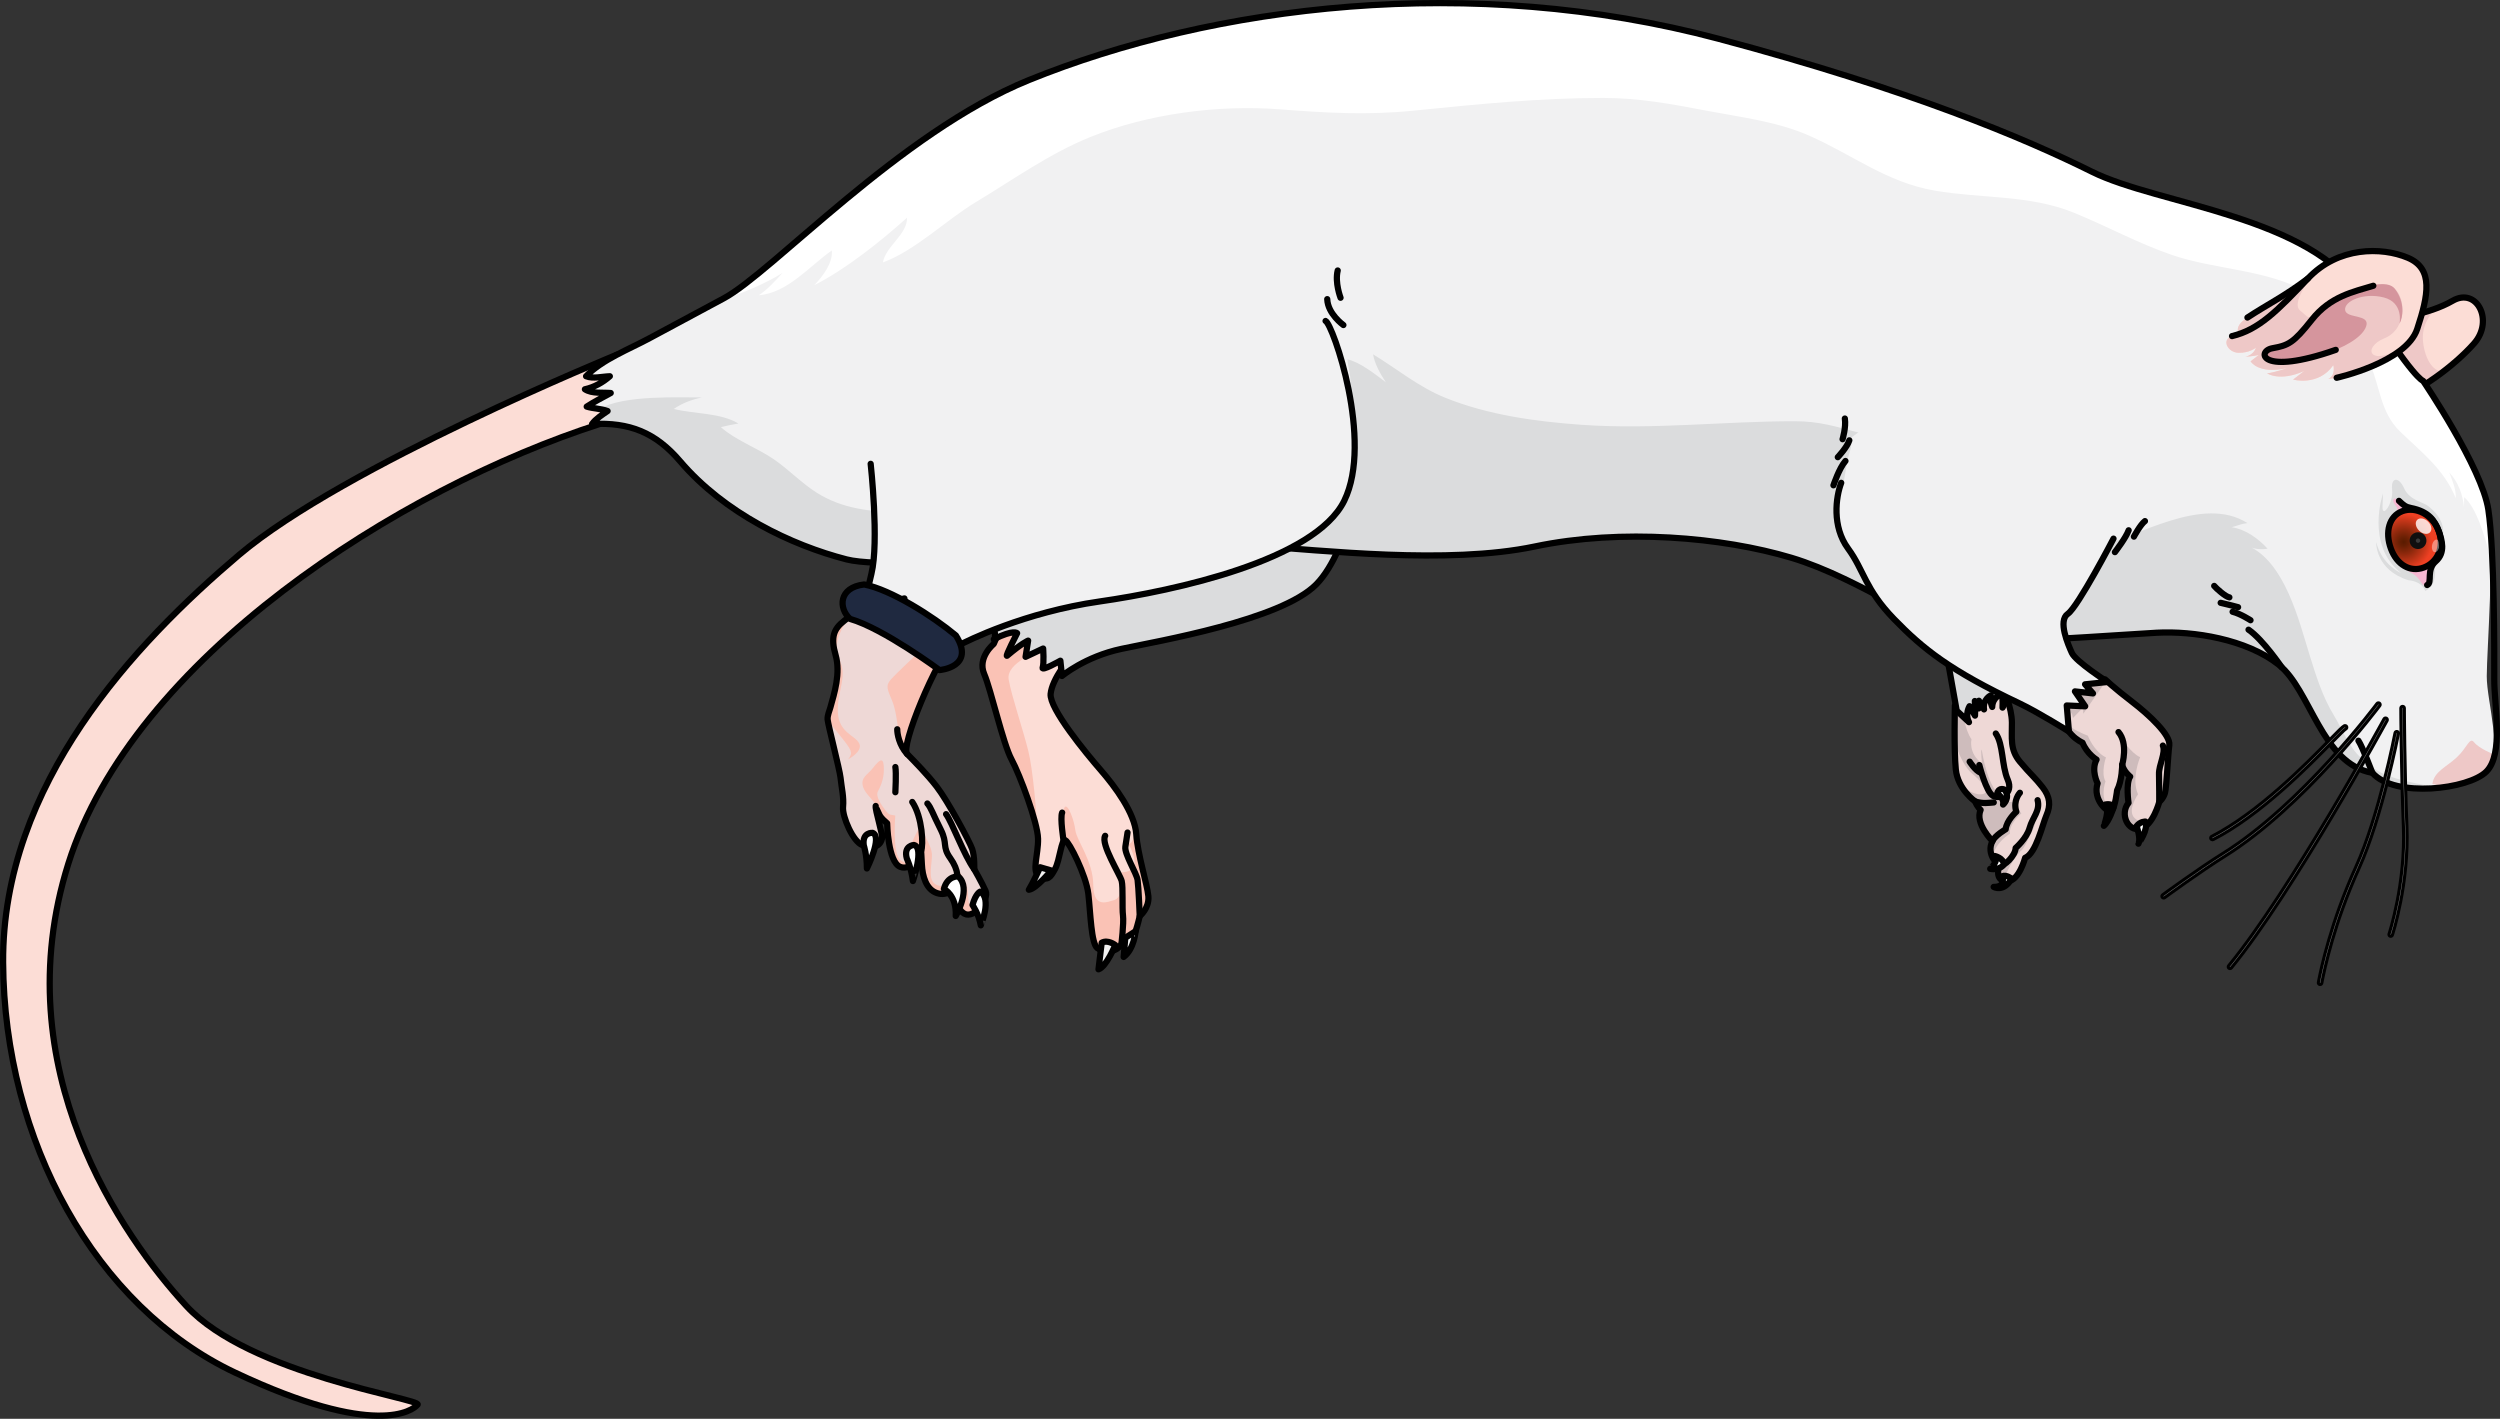 <?xml version="1.0" encoding="utf-8"?>
<!-- Generator: Adobe Illustrator 16.0.0, SVG Export Plug-In . SVG Version: 6.00 Build 0)  -->
<!DOCTYPE svg PUBLIC "-//W3C//DTD SVG 1.1//EN" "http://www.w3.org/Graphics/SVG/1.1/DTD/svg11.dtd">
<svg version="1.1" id="Layer_1" xmlns="http://www.w3.org/2000/svg" xmlns:xlink="http://www.w3.org/1999/xlink" x="0px" y="0px"
	 width="401.097px" height="227.626px" viewBox="0 0 401.097 227.626" enable-background="new 0 0 401.097 227.626"
	 xml:space="preserve">
<rect x="0" y="0" width="401.097" height="227.626" fill="#333333" stroke="none"/>
<g>
	<g>
		<g>
			<path fill="#FCDDD6" d="M98.981,56.904c0,0-43.88,17.919-60.64,32.133C21.581,103.25,0.341,125.804,0.501,154.399
				c0.16,28.598,14.755,55.23,37.256,65.839c22.498,10.609,28.498,6.044,29.246,5.121c0.748-0.922-26.961-4.796-37.119-15.844
				c-10.158-11.049-29.285-38.007-18.925-70.944c10.361-32.938,52.996-60.21,85.347-70.574
				c22.386-8.764,11.596-11.284,11.596-11.284L98.981,56.904z"/>
			<path fill="none" stroke="#000000" stroke-linecap="round" stroke-linejoin="round" stroke-miterlimit="10" d="M98.981,56.904
				c0,0-43.88,17.919-60.64,32.133C21.581,103.25,0.341,125.804,0.501,154.399c0.16,28.598,14.755,55.23,37.256,65.839
				c22.498,10.609,28.498,6.044,29.246,5.121c0.748-0.922-26.961-4.796-37.119-15.844c-10.158-11.049-29.285-38.007-18.925-70.944
				c10.361-32.938,52.996-60.21,85.347-70.574c22.386-8.764,11.596-11.284,11.596-11.284L98.981,56.904z"/>
			<g>
				<path fill="#FCDDD6" d="M383.733,51.184c0,0,5.861-0.658,9.749-2.92c3.891-2.262,6.686,3.178,3.46,6.837
					c-3.225,3.662-9.277,8.102-13.115,8.981L383.733,51.184z"/>
				<path fill="#EEC8C7" d="M390.576,49.583L390.576,49.583c-3.371,1.209-6.843,1.602-6.843,1.602l0.094,12.898
					c2.439-0.559,5.771-2.561,8.706-4.881c-1.29,1.045-2.993-0.475-3.603-3.257C388.321,53.146,389.087,51.566,390.576,49.583z"/>
				<path fill="none" stroke="#000000" stroke-linecap="round" stroke-linejoin="round" stroke-miterlimit="10" d="M383.733,51.184
					c0,0,5.861-0.658,9.749-2.92c3.891-2.262,6.686,3.178,3.46,6.837c-3.225,3.662-9.277,8.102-13.115,8.981L383.733,51.184z"/>
			</g>
			<g>
				<g>
					<path fill="#EED8D6" d="M321.484,110.76c0,0,1.27,2.674,1.305,5.164c0.033,2.493-0.367,4.31,1.305,6.308
						c1.674,2,2.411,2.523,3.62,4.086c1.215,1.56,1.308,2.881,0.627,4.459c-0.682,1.582-1.673,6.146-3.431,6.851
						c0,0-0.957,3.632-2.726,3.739c-1.773,0.104-1.746-1.278-1.479-2.49c0,0-2.148-1.746-1.033-3.938c0,0-2.867-2.812-1.903-4.998
						c0,0-0.583-0.527-0.875-1.359c0,0-2.782-1.944-3.106-5.12c-0.322-3.177-0.146-10.273-0.146-10.273L321.484,110.76z"/>
					<path fill="#CEBCBC" d="M322.467,133.755c-0.161-1.589,1.839-3.264,1.839-3.264c-0.616-0.585-0.923-2.02-0.923-2.02
						c-1.662,0.735-1.976-0.85-1.976-0.85c-2.41-0.24-3.465-7.365-3.465-7.365c-0.204,0.187,0.059,2.253,0.059,2.253
						c-2.268-1.684-1.693-3.893-1.693-3.893c-1.063-1.529-1.403-4.153-1.517-5.787l-0.932,0.289
						c-0.087,0.237-0.164,0.474-0.23,0.712c-0.017,0.974-0.046,2.934-0.027,4.947c0.608,2.586,1.979,4.658,2.697,5.248
						c1.35,1.107,3.542,3.365,1.437,3.42c-0.871,0.021-1.99-0.566-3.001-1.258c0.922,1.521,2.16,2.392,2.16,2.392
						c0.292,0.832,0.875,1.359,0.875,1.359c-0.964,2.187,1.903,4.998,1.903,4.998c-0.504,0.991-0.34,1.89-0.01,2.579
						C320.12,135.134,322.467,133.755,322.467,133.755z"/>
				</g>
				<path fill="#CEBCBC" d="M321.647,141.342c0.238-2.321,2.486-4.745,2.486-4.745c0.738-0.47,1.468-2.533,1.983-3.418
					c0.521-0.885,0.702-3.115,0.702-3.115l-1.03,1.922c-0.038,2.074-2.6,4.125-2.6,4.125c-0.189,1.305-1.421,2.356-2.541,3.063
					C320.47,140.16,320.536,141.171,321.647,141.342z"/>
				<path fill="none" stroke="#000000" stroke-linecap="round" stroke-linejoin="round" stroke-miterlimit="10" d="M321.484,110.76
					c0,0,1.27,2.674,1.305,5.164c0.033,2.493-0.367,4.31,1.305,6.308c1.674,2,2.411,2.523,3.62,4.086
					c1.215,1.56,1.308,2.881,0.627,4.459c-0.682,1.582-1.673,6.146-3.431,6.851c0,0-0.957,3.632-2.726,3.739
					c-1.773,0.104-1.746-1.278-1.479-2.49c0,0-2.148-1.746-1.033-3.938c0,0-2.867-2.812-1.903-4.998c0,0-0.583-0.527-0.875-1.359
					c0,0-2.782-1.944-3.106-5.12c-0.322-3.177-0.146-10.273-0.146-10.273L321.484,110.76z"/>
				<path fill="none" stroke="#000000" stroke-linecap="round" stroke-linejoin="round" stroke-miterlimit="10" d="M316.895,128.58
					c1.212,0.417,2.319,0.208,2.98,0.162"/>
				<path fill="none" stroke="#000000" stroke-linecap="round" stroke-linejoin="round" stroke-miterlimit="10" d="M316.01,122.202
					c0,0,0.886,1.429,1.777,1.789"/>
				<path fill="none" stroke="#000000" stroke-linecap="round" stroke-linejoin="round" stroke-miterlimit="10" d="M317.56,122.745
					c0,0,1.093,4.324,2.192,4.938c1.104,0.615,3.358-0.294,2.371-2.578c-0.99-2.285-0.69-5.643-1.92-7.42"/>
				<path fill="none" stroke="#000000" stroke-linecap="round" stroke-linejoin="round" stroke-miterlimit="10" d="M324.071,127.19
					c0,0-1.152,1.221-0.572,3.045c0,0-1.566,1.369-1.711,2.815c0,0-1.688,0.975-2.115,1.887"/>
				<path fill="none" stroke="#000000" stroke-linecap="round" stroke-linejoin="round" stroke-miterlimit="10" d="M320.706,138.876
					c0.82,0.252,2.643-1.614,2.682-2.824c0,0,1.773-1.526,2.241-3.222c0.467-1.694,1.732-2.747,1.284-4.449"/>
				<path fill="#FFFFFF" stroke="#000000" stroke-linecap="round" stroke-linejoin="round" stroke-miterlimit="10" d="
					M321.61,126.69c0,0-0.912-0.482-1.18,0.629c0,0,1.173,0.73,0.939,1.767C321.37,129.086,322.623,127.998,321.61,126.69z"/>
				<path fill="#FFFFFF" stroke="#000000" stroke-linecap="round" stroke-linejoin="round" stroke-miterlimit="10" d="
					M320.036,137.332c0,0,1.391,0.325,1.476,1.345c0,0-0.604,1.008-2.204,0.718C319.308,139.395,320.747,138.095,320.036,137.332z"
					/>
				<path fill="#FFFFFF" stroke="#000000" stroke-linecap="round" stroke-linejoin="round" stroke-miterlimit="10" d="
					M322.744,140.989c0,0-0.829-0.7-1.513-0.411c0,0,0.703,1.753-1.369,1.718C319.862,142.296,321.419,143.218,322.744,140.989z"/>
				<g>
					<path fill="#DBDCDD" d="M324.39,108.071c0,0-2.027,1.766-1.455,4.124l-0.722-1.215c0,0-0.063,1.176-0.928,2.549
						c0,0,0.083-1.414-0.119-2.221c0,0-1.489,0.491-1.537,2.114c0,0-0.444-0.979-0.228-1.857c0,0-1.336,0.634-1.084,2.252
						l-0.818-1.392l-0.027,1.232l-0.633-1.186c0,0,0.096,1.32,0.029,2.342l-0.878-1.509c0,0-0.778,1.252-0.085,2.558l-1.972-1.844
						l-2.704-15.139l15.111-4.876L324.39,108.071z"/>
					<path fill="none" stroke="#000000" stroke-linecap="round" stroke-linejoin="round" stroke-miterlimit="10" d="M324.39,108.071
						c0,0-2.027,1.766-1.455,4.124l-0.722-1.215c0,0-0.063,1.176-0.928,2.549c0,0,0.083-1.414-0.119-2.221
						c0,0-1.489,0.491-1.537,2.114c0,0-0.444-0.979-0.228-1.857c0,0-1.336,0.634-1.084,2.252l-0.818-1.392l-0.027,1.232
						l-0.633-1.186c0,0,0.096,1.32,0.029,2.342l-0.878-1.509c0,0-0.778,1.252-0.085,2.558l-1.972-1.844l-2.704-15.139l15.111-4.876
						L324.39,108.071z"/>
				</g>
			</g>
			<g>
				<path fill="#FCDDD6" d="M159.431,103.316c0,0-2.652,2.165-1.531,4.803c1.123,2.639,3.031,11.215,4.393,13.729
					c1.357,2.512,4.194,10.146,4.251,12.721c0.055,2.573-1.099,5.343,0.214,6.051c1.316,0.709,1.73,0.254,2.509-1.191
					c0.78-1.446,1.019-4.881,1.644-4.626c0.627,0.253,3.351,5.624,3.703,8.636c0.351,3.009,0.445,7.951,1.451,8.68
					c1.005,0.73,2.867,0.838,3.846-0.603c0.715,0.562,1.928-1.011,2.288-2.114c0.36-1.1,0.661-2.428,0.661-2.428
					s1.566-1.258,1.38-3.213c-0.187-1.954-1.711-6.6-1.941-9.945c-0.233-3.348-3.373-7.585-5.729-10.296
					c-2.355-2.71-8.248-9.87-8.009-12.2c0.235-2.332,2.847-5.76,4.708-7.642c1.861-1.876-6.37-6.905-6.37-6.905l-5.724,2.512
					L159.431,103.316z"/>
				<g>
					<path fill="#FAC2B5" d="M165.002,120.571c-0.909-3.682-2.678-8.774-3.17-11.532c-0.493-2.757,5.126-4.669,5.126-4.669
						l4.469,1.408c0.625-0.794,1.267-1.518,1.84-2.101c1.861-1.876-6.37-6.905-6.37-6.905l-5.724,2.512l-1.742,4.032
						c0,0-2.652,2.165-1.531,4.803c1.123,2.639,3.031,11.215,4.393,13.729c1.234,2.283,3.685,8.783,4.161,11.885
						C166.299,130.021,165.692,123.378,165.002,120.571z"/>
					<path fill="#FAC2B5" d="M179.909,151.516c0.715,0.562,1.928-1.011,2.288-2.114c0.36-1.1,0.661-2.428,0.661-2.428
						s1.566-1.258,1.38-3.213c-0.187-1.954-1.711-6.6-1.941-9.945c-0.027-0.398-0.101-0.81-0.203-1.229
						c-0.229,3.908-1.431,2.545-1.431,2.545s0.6,0.232,1.187,2.088c0.858,2.911-1.572,2.68-2.432,2.777
						c0.553,1.225,0.51,2.262,0.51,2.262s-0.032,1.938-1.341,2.197c-0.634,0.123-3.169,1.475-3.181-2.427
						c-0.011-3.902-2.688-7.199-2.874-8.802c-0.184-1.604-1.188-4.344-1.707-3.742c-0.518,0.602-0.744,7.258-0.745,7.268
						c0.262-1.131,0.491-2.087,0.829-1.95c0.627,0.253,3.351,5.624,3.703,8.636c0.351,3.009,0.445,7.951,1.451,8.68
						C177.068,152.849,178.931,152.956,179.909,151.516z"/>
					<path fill="#FAC2B5" d="M168.979,139.937c0.094-0.152,0.186-0.324,0.286-0.508c0.355-0.658,0.6-1.726,0.815-2.674
						C170.079,136.765,169.548,138.3,168.979,139.937z"/>
				</g>
				<path fill="none" stroke="#000000" stroke-linecap="round" stroke-linejoin="round" stroke-miterlimit="10" d="M159.431,103.316
					c0,0-2.652,2.165-1.531,4.803c1.123,2.639,3.031,11.215,4.393,13.729c1.357,2.512,4.194,10.146,4.251,12.721
					c0.055,2.573-1.099,5.343,0.214,6.051c1.316,0.709,1.73,0.254,2.509-1.191c0.78-1.446,1.019-4.881,1.644-4.626
					c0.627,0.253,3.351,5.624,3.703,8.636c0.351,3.009,0.445,7.951,1.451,8.68c1.005,0.73,2.867,0.838,3.846-0.603
					c0.715,0.562,1.928-1.011,2.288-2.114c0.36-1.1,0.661-2.428,0.661-2.428s1.566-1.258,1.38-3.213
					c-0.187-1.954-1.711-6.6-1.941-9.945c-0.233-3.348-3.373-7.585-5.729-10.296c-2.355-2.71-8.248-9.87-8.009-12.2
					c0.235-2.332,2.847-5.76,4.708-7.642c1.861-1.876-6.37-6.905-6.37-6.905l-5.724,2.512L159.431,103.316z"/>
				<path fill="none" stroke="#000000" stroke-linecap="round" stroke-linejoin="round" stroke-miterlimit="10" d="M170.643,134.933
					c0,0-0.591-3.73-0.231-4.557"/>
				<path fill="none" stroke="#000000" stroke-linecap="round" stroke-linejoin="round" stroke-miterlimit="10" d="M179.909,151.516
					c0,0,0.419-3.415,0.264-4.621c-0.158-1.204,0.033-4.559-0.208-5.545c-0.241-0.985-3.428-5.975-2.654-7.252"/>
				<path fill="none" stroke="#000000" stroke-linecap="round" stroke-linejoin="round" stroke-miterlimit="10" d="M182.858,146.974
					c0,0-0.185-4.646-0.343-5.777c-0.163-1.132-2.146-4.178-1.964-5.354c0.184-1.174,0.349-2.271,0.349-2.271"/>
				<path fill="#F1F1F1" stroke="#000000" stroke-linecap="round" stroke-linejoin="round" stroke-miterlimit="10" d="
					M168.659,139.661c0,0-2.395,2.959-3.595,3.092c0.636-1.023,1.822-3.611,1.822-3.611L168.659,139.661z"/>
				<path fill="#F1F1F1" stroke="#000000" stroke-linecap="round" stroke-linejoin="round" stroke-miterlimit="10" d="
					M176.239,155.519c0,0,0.392-3.273,0.517-4.27c0.997-0.544,2.173,0.37,2.173,0.37S177.528,155.093,176.239,155.519z"/>
				<path fill="#F1F1F1" stroke="#000000" stroke-linecap="round" stroke-linejoin="round" stroke-miterlimit="10" d="
					M180.277,153.531l0.264-3.071l1.656-1.059C182.197,149.401,181.983,152.259,180.277,153.531z"/>
			</g>
			<path fill="#DBDCDD" d="M159.423,100.61c0,0,0.471,1.655,0.021,1.942c3.271-1.621,3.74-0.961,3.74-0.961
				s-1.932,3.733-1.623,3.622c2.352-2.004,3.391-2.433,3.391-2.433l-0.413,2.603l2.822-1.334c0,0,0.167,2.383-0.083,3.05
				c-0.252,0.667,2.847-1.097,2.847-1.097l0.255,2.455c0,0,3.679-3.104,9.549-4.355c5.871-1.251,25.604-4.614,31.25-10.348
				s7.873-21.248,7.848-21.486c-0.025-0.237-9.422-7.502-10.223-7.499c-0.8,0.004-18.706,0.187-19.576,0.277
				c-0.871,0.09-17.92,3.864-18.213,4.134c-0.291,0.271-5.01,11.07-5.01,11.07s6.435,8.787,5.003,11.176
				C169.577,93.817,159.423,100.61,159.423,100.61z"/>
			<path fill="none" stroke="#000000" stroke-linecap="round" stroke-linejoin="round" stroke-miterlimit="10" d="M159.423,100.61
				c0,0,0.471,1.655,0.021,1.942c3.271-1.621,3.74-0.961,3.74-0.961s-1.932,3.733-1.623,3.622c2.352-2.004,3.391-2.433,3.391-2.433
				l-0.413,2.603l2.822-1.334c0,0,0.167,2.383-0.083,3.05c-0.252,0.667,2.847-1.097,2.847-1.097l0.255,2.455
				c0,0,3.679-3.104,9.549-4.355c5.871-1.251,25.604-4.614,31.25-10.348s7.873-21.248,7.848-21.486
				c-0.025-0.237-9.422-7.502-10.223-7.499c-0.8,0.004-18.706,0.187-19.576,0.277c-0.871,0.09-17.92,3.864-18.213,4.134
				c-0.291,0.271-5.01,11.07-5.01,11.07s6.435,8.787,5.003,11.176C169.577,93.817,159.423,100.61,159.423,100.61z"/>
			<path fill="#F1F1F2" d="M388.763,61.109c0,0,9.466,13.942,10.465,20.673c0.996,6.731-0.243,22.548-0.256,26.71
				c-0.013,4.161,2.758,12.485-0.068,15.306s-14.65,4.307-18.289,0.193c-8.152-1.423-9.875-13.31-15.053-17.377
				c-5.177-4.067-13.639-5.415-19.549-5.099c-5.911,0.318-27.137,1.932-30.773,1.271c-3.635-0.661-16.785-9.99-27.83-13.298
				c-11.043-3.309-27.237-4.743-41.197-1.805c-13.959,2.938-34.115,0.577-44.735-0.101c-10.621-0.677-56.771,4.455-65.655,2.167
				c-8.883-2.289-19.588-7.412-26.694-15.737c-3.965-4.645-8.135-6.29-14.14-5.982c0.59-0.833,1.641-1.497,2.491-2.084
				c-1.06-0.396-2.397-0.402-3.349-0.711c1.221-0.795,2.567-1.478,3.852-2.182c-1.217-0.11-3.016,0.148-4.141-0.599
				c1.486-0.327,2.869-1.087,4-2.089c-1.259,0.037-2.67,0.451-3.813-0.002c2.57-2.679,6.897-4.328,10.172-6.098
				c3.968-2.143,7.941-4.279,11.92-6.402c7.726-4.121,28.272-26.625,48.944-35.017C194.616,0.849,235.991-4.371,275.74,6.225
				c30.872,8.229,49.215,16.021,59.904,21.335c10.689,5.315,35.165,7.057,43.364,20.17
				C387.209,60.844,388.763,61.109,388.763,61.109z"/>
			<path fill="#FFFFFF" d="M388.763,61.109c0,0-1.554-0.265-9.754-13.378c-8.199-13.114-32.675-14.855-43.364-20.17
				c-10.689-5.313-29.032-13.106-59.904-21.335c-39.749-10.596-81.124-5.376-110.676,6.621
				c-20.672,8.392-41.219,30.896-48.944,35.017c-0.197,0.105-0.395,0.213-0.592,0.318c2.956-0.845,7.426-2.735,10.016-4.397
				c-1.121,1.262-2.508,2.75-3.817,3.59c4.653-0.377,8.146-4.689,11.729-7.194c0.204,1.979-1.47,4.182-2.812,5.569
				c5.01-2.523,10.722-7.079,14.873-10.824c0.102,2.649-3.43,4.593-3.862,7.176c5.159-1.878,10.177-6.835,14.912-9.68
				c6.049-3.635,11.762-7.764,18.35-10.432c9.211-3.729,20.468-5.212,30.413-4.449c7.395,0.567,13.928,0.972,21.479,0.211
				c10.043-1.012,20.252-2.049,30.407-2.04c5.729,0.005,10.907,0.967,16.521,2.039c5.513,1.053,11.302,1.729,16.455,3.984
				c6.977,3.053,12.465,7.517,20.227,8.853c7.457,1.284,15.174,0.641,22.288,3.532c5.372,2.184,10.228,4.878,15.669,6.756
				c7.045,2.432,15.312,2.314,21.82,6.03c4.362,2.492,7.458,6.302,9.697,10.746c2.02,4.007,1.805,8.345,5.186,11.598
				c3.556,3.422,7.038,6.061,8.912,10.662c0.096-1.368-0.559-2.822-1.023-4.094c1.385,1.464,2.166,3.529,2.35,5.542
				c-0.001-0.534,0.031-1.079,0.022-1.597c1.905,1.602,3.31,6.099,4.275,9.978c0.01-3.096-0.087-5.937-0.386-7.957
				C398.229,75.051,388.763,61.109,388.763,61.109z"/>
			<g>
				<path fill="#DBDCDD" d="M391.301,126.39c-0.354-0.07-0.728-0.141-1.114-0.219c-2.51-0.502-9.151-1.419-10.612-4.311
					c0.011,0.065,0.02,0.133,0.032,0.195c-2.137-0.817-3.913-5.256-5.164-7.295c-1.816-2.962-2.873-6.375-3.891-9.656
					c-1.705-5.498-3.97-14.984-9.909-17.546c0.802,0.522,1.982,0.657,3.17,0.476c-1.434-1.582-3.51-3.115-5.757-3.449
					c0.892-0.238,1.605-0.57,2.525-0.66c-7.189-4.579-17.683,2.224-24.81,4.094c-7.37,1.935-17.848,1.517-25.012-1.319
					c-1.582-0.626-3.144-1.751-4.855-1.945c-1.42-0.161-2.702-0.053-4.107-0.493c-2.728-0.856-6.197-2.877-6.043-6.175
					c0.062-1.301,0.418-2.588,0.579-3.865c0.12-0.952,0.582-1.836,0.672-2.793c0.031-0.312-0.13-0.914-0.003-1.169
					c0.046-0.091,1.11-0.876,1.166-0.862c-3.638-0.957-6.227-1.813-10.205-1.816c-11.447-0.01-22.744,1.385-34.26,0.569
					c-7.339-0.52-14.952-1.582-21.733-4.299c-4.365-1.75-7.73-4.604-11.677-7.009c0.229,1.45,1.157,3.167,2.048,4.481
					c-1.721-1.291-4.154-3.233-6.15-3.667c0.045,1.263,0.535,2.462,0.476,3.749c-0.979-1.313-2.435-3.287-2.265-5.15
					c-0.831,0.937-0.73,2.473-0.908,3.707c-1.115,7.705-7.271,11.158-14.264,13.479c-10.253,3.404-20.699,6.802-31.506,8.139
					c-7.79,0.964-15.59,0.923-23.436,0.658c-4.692-0.158-9.157-0.627-13.188-3.15c-2.482-1.555-4.541-3.755-6.966-5.418
					c-2.606-1.789-6.225-3.094-8.474-5.144c0.939-0.232,1.919-0.434,2.812-0.581c-2.914-1.757-7.169-1.516-10.367-2.337
					c1.323-0.922,2.931-1.521,4.513-1.844c-3.362,0.038-12.542-0.468-16.463,1.86c0.457,0.077,0.912,0.167,1.323,0.32
					c-0.851,0.587-1.901,1.251-2.491,2.084c6.005-0.308,10.175,1.337,14.14,5.982c7.106,8.325,17.812,13.448,26.694,15.737
					c8.885,2.288,55.034-2.844,65.655-2.167c10.62,0.678,30.776,3.039,44.735,0.101c13.96-2.938,30.154-1.503,41.197,1.805
					c11.045,3.308,24.195,12.638,27.83,13.298c3.637,0.662,24.862-0.953,30.773-1.271c5.91-0.316,14.372,1.031,19.549,5.099
					c5.178,4.067,6.9,15.955,15.053,17.377C382.635,126.274,387.176,126.828,391.301,126.39z"/>
				<path fill="#DBDCDD" d="M379.574,121.86c-0.079-0.485-0.103-1.023-0.279-1.512C379.231,120.907,379.345,121.405,379.574,121.86z
					"/>
			</g>
			<path fill="#EEC8C7" d="M396.963,119.115c-0.768-0.968-1.066,0.786-2.806,2.397c-1.735,1.607-3.627,2.266-3.911,4.264
				c3.278,0.786,6.501,0.172,8.657-1.979c0.675-0.674,0.899-1.693,1.174-2.773C400.063,121.019,397.729,120.081,396.963,119.115z"/>
			<path fill="none" stroke="#000000" stroke-linecap="round" stroke-linejoin="round" stroke-miterlimit="10" d="M388.763,61.109
				c0,0,9.466,13.942,10.465,20.673c0.996,6.731,0.96,23.056,0.947,27.218c-0.013,4.161,1.555,11.978-1.271,14.798
				s-14.65,4.307-18.289,0.193c-8.152-1.423-9.875-13.31-15.053-17.377c-5.177-4.067-13.639-5.415-19.549-5.099
				c-5.911,0.318-27.137,1.932-30.773,1.271c-3.635-0.661-16.785-9.99-27.83-13.298c-11.043-3.309-27.237-4.743-41.197-1.805
				c-13.959,2.938-34.115,0.577-44.735-0.101c-10.621-0.677-56.771,4.455-65.655,2.167c-8.883-2.289-19.588-7.412-26.694-15.737
				c-3.965-4.645-8.135-6.29-14.14-5.982c0.59-0.833,1.641-1.497,2.491-2.084c-1.06-0.396-2.397-0.402-3.349-0.711
				c1.221-0.795,2.567-1.478,3.852-2.182c-1.217-0.11-3.016,0.148-4.141-0.599c1.486-0.327,2.869-1.087,4-2.089
				c-1.259,0.037-2.67,0.451-3.813-0.002c2.57-2.679,6.897-4.328,10.172-6.098c3.968-2.143,7.941-4.279,11.92-6.402
				c7.726-4.121,28.272-26.625,48.944-35.017C194.616,0.849,235.991-4.371,275.74,6.225c30.872,8.229,49.215,16.021,59.904,21.335
				c10.689,5.315,35.165,7.057,43.364,20.17C387.209,60.844,388.763,61.109,388.763,61.109z"/>
			<g>
				<path fill="#FCDDD6" d="M373.545,60.793l1.348-0.182c0,0,11.168-2.479,12.922-7.834c1.761-5.356,2.68-9.671-1.521-11.426
					c-4.199-1.752-11.153-1.82-16.028,3.349c-3.682,2.796-6.492,4.265-9.69,6.249c-1.533,0.951-1.775,1.858-1.401,2.586
					c-0.35,0.136-0.702,0.275-1.068,0.387c-1.741,0.536-0.741,2.626,1.026,2.678c1.772,0.05,2.799-0.816,2.799-0.816
					s-0.267,1.138-1.676,1.447c0,0,1.167-0.044,2.141-0.283l-1.316,1.025c0,0,1.2,2.123,5.837,1.088c0,0-1.735,0.647-3.188,0.843
					c0,0,2.044,1.383,5.952-0.38l-1.783,1.376c0,0,4.042,1.122,6.456-2.312C374.353,58.587,374.788,60.235,373.545,60.793z"/>
				<path fill="#EEC8C7" d="M382.585,54.26c3.78-1.528,3.564-7.337,0.874-8.414c-2.691-1.073-9.442,2.626-11.355,4.129
					c-1.907,1.504-1.669,0.951-3.077-0.153c-1.393-1.096,1.19-5.048,3.659-7.161c-0.845,0.564-1.658,1.231-2.42,2.038
					c-3.682,2.796-6.492,4.265-9.69,6.249c-1.533,0.951-1.775,1.858-1.401,2.586c-0.35,0.136-0.702,0.275-1.068,0.387
					c-1.741,0.536-0.741,2.626,1.026,2.678c1.772,0.05,2.799-0.816,2.799-0.816s-0.267,1.138-1.676,1.447
					c0,0,1.167-0.044,2.141-0.283l-1.316,1.025c0,0,1.2,2.123,5.837,1.088c0,0-1.735,0.647-3.188,0.843c0,0,2.044,1.383,5.952-0.38
					l-1.783,1.376c0,0,4.042,1.122,6.456-2.312c0,0,0.436,1.648-0.808,2.206l1.348-0.182c0,0,7.756-1.724,11.355-5.4
					C380.143,59.306,378.809,55.786,382.585,54.26z"/>
				<path fill="#D5959D" d="M374.341,48.274c2.134-1.268,8.267-4.034,9.898-1.924c1.626,2.113,1.321,4.584,0.739,5.563
					c0,0,0.701-3.358-2.521-4.188c-3.221-0.829-6.389,0.575-6.209,2.011c0.182,1.439,4.04,0.595,3.384,2.602
					c-0.662,2.008-4.246,3.651-6.236,4.249c-1.994,0.597-6.365,2.041-7.744,1.639c-1.376-0.403-3.626-0.901-1.829-2.066
					c1.795-1.16,3.739-0.493,5.338-2.892C370.763,50.873,372.329,49.462,374.341,48.274z"/>
				<path fill="none" stroke="#000000" stroke-linecap="round" stroke-linejoin="round" stroke-miterlimit="10" d="M374.893,60.611
					c0,0,11.168-2.479,12.922-7.834c1.761-5.356,2.68-9.671-1.521-11.426c-4.199-1.752-11.153-1.82-16.028,3.349
					c-4.877,5.168-7.887,8.211-12.16,9.222"/>
				<path fill="none" stroke="#000000" stroke-linecap="round" stroke-linejoin="round" stroke-miterlimit="10" d="M360.575,50.948
					c3.141-2.072,6.009-3.453,9.69-6.249"/>
				<path fill="none" stroke="#000000" stroke-linecap="round" stroke-linejoin="round" stroke-miterlimit="10" d="M380.771,45.847
					c-3.179,0.971-6.881,1.686-9.859,5.446c-2.975,3.758-3.758,4.112-6.341,4.58c-2.583,0.469-1.956,4.521,10.171,0.258"/>
			</g>
			<g>
				<path fill="#EED8D6" d="M337.737,109c0,0,1.505,1.426,4.328,3.587c2.824,2.161,6.193,5.366,5.977,6.958
					c-0.215,1.592-0.447,6.797-0.697,7.682c-0.252,0.889-0.918,1.439-0.918,1.439s-1.005,3.83-3.031,4.31
					c-2.026,0.48-3.337-2.403-1.898-4.163c0,0-0.459-3.15,0.264-4.218c0,0-1.02-0.769-1.281-1.899c0,0,0.004,2.486-0.823,4.114
					c0,0-0.281,2.669-0.855,3.222s-3.112-1.696-2.269-4.355c0,0-1.089-2.086-0.167-3.805c0,0-1.531-0.919-2.251-2.715
					c0,0-3.725-1.566-3.089-5.779C331.025,113.376,331.731,108.986,337.737,109z"/>
				<g>
					<path fill="#CEBCBC" d="M338.717,130.077c-2.036-1.76-0.912-4.709-0.912-4.709c-0.775-1.375,0.069-3.848,0.069-3.848
						c-1.955-0.973-2.896-3.476-2.896-3.476s-1.631-0.64-2.466-1.217c-0.836-0.579-0.143-2.537-0.143-2.537l0.219,0.897l1.625-1.661
						l0.029,0.985l3.606-5.212c-0.085-0.192-0.112-0.301-0.112-0.301c-6.006-0.013-6.712,4.377-6.712,4.377
						c-0.636,4.212,3.089,5.779,3.089,5.779c0.72,1.796,2.251,2.715,2.251,2.715c-0.922,1.719,0.167,3.805,0.167,3.805
						C335.721,128.228,338.023,130.394,338.717,130.077z"/>
					<path fill="#CEBCBC" d="M343.396,132.975c0.678-0.161,1.24-0.699,1.689-1.343c-0.737,0.236-1.819,0.387-2.599-0.361
						c-1.293-1.244,0.538-3.84,0.538-3.84c-1.13-2.507,0.339-5.952,0.339-5.952c-1.353-0.54-3.135-3.153-3.135-3.153
						c0.684,1.186,0.284,2.492,0.219,3.57c-0.017,0.271-0.002,0.589,0.03,0.909c0.002-0.07,0.002-0.11,0.002-0.11
						c0.262,1.131,1.281,1.899,1.281,1.899c-0.723,1.067-0.264,4.218-0.264,4.218C340.059,130.571,341.369,133.455,343.396,132.975z
						"/>
				</g>
				<path fill="none" stroke="#000000" stroke-linecap="round" stroke-linejoin="round" stroke-miterlimit="10" d="M337.737,109
					c0,0,1.505,1.426,4.328,3.587c2.824,2.161,6.193,5.366,5.977,6.958c-0.215,1.592-0.447,6.797-0.697,7.682
					c-0.252,0.889-0.918,1.439-0.918,1.439s-1.005,3.83-3.031,4.31c-2.026,0.48-3.337-2.403-1.898-4.163c0,0-0.459-3.15,0.264-4.218
					c0,0-1.02-0.769-1.281-1.899c0,0,0.004,2.486-0.823,4.114c0,0-0.281,2.669-0.855,3.222s-3.112-1.696-2.269-4.355
					c0,0-1.089-2.086-0.167-3.805c0,0-1.531-0.919-2.251-2.715c0,0-3.725-1.566-3.089-5.779
					C331.025,113.376,331.731,108.986,337.737,109z"/>
				<path fill="none" stroke="#000000" stroke-linecap="round" stroke-linejoin="round" stroke-miterlimit="10" d="M340.479,122.694
					c0,0,0.996-3.356-0.589-5.242"/>
				<path fill="none" stroke="#000000" stroke-linecap="round" stroke-linejoin="round" stroke-miterlimit="10" d="M346.427,128.665
					c0,0,0.004-3.047-0.039-4.479c-0.044-1.435,1.117-3.385,0.621-4.566"/>
				<path fill="#FFFFFF" stroke="#000000" stroke-linecap="round" stroke-linejoin="round" stroke-miterlimit="10" d="
					M337.786,129.074c0,0,1.13-0.261,1.306,0.493c0,0-0.693,2.193-1.551,2.929C337.541,132.496,338.571,129.793,337.786,129.074z"/>
				<path fill="#FFFFFF" stroke="#000000" stroke-linecap="round" stroke-linejoin="round" stroke-miterlimit="10" d="
					M344.211,131.813c0,0-0.795-0.058-1.419,0.729c0,0,0.729,2.03,0.295,2.82C343.087,135.361,344.749,133.04,344.211,131.813z"/>
			</g>
			<path fill="#DBDCDD" d="M389.612,81.218c-0.899-0.724-3.006-0.917-3.894-2.871c-0.884-1.955-2.171-1.781-1.929,0.246
				c0.244,2.028-1.623,4.74-1.542,2.664c0.08-2.079,0.08-2.079,0.08-2.079s-2.874,8.211,2.872,12.752c0,0-2.994-1.234-3.971-4.952
				c0,0-0.172,4.475,5.206,6.122c0,0,2.077,0.081,2.655,1.701c0,0,1.807-0.576,1.574-3.46
				C390.433,88.457,394.426,85.083,389.612,81.218z"/>
			<g>
				<path fill="#F6B7D2" d="M386.808,81.505c-0.851-0.164-1.155-0.424-1.922-1.147c-0.763-0.72-1.062-0.309-0.852,0.264
					c0.211,0.574,0.943,0.805,0.359,1.668c-0.582,0.864-2.028,2.241-0.803,5.724c1.225,3.479,2.857,3.428,3.939,4.332
					c1.082,0.904,0.998,1.887,1.88,1.513c0.888-0.375-0.216-2.423,1.381-3.804c1.594-1.387,0.997-3.421,0.473-4.854
					C390.657,83.546,389.662,82.06,386.808,81.505z"/>
				
					<radialGradient id="SVGID_1_" cx="2543.581" cy="1402.707" r="4.525" gradientTransform="matrix(-0.463 0.887 -0.887 -0.463 2807.53 -1519.727)" gradientUnits="userSpaceOnUse">
					<stop  offset="0" style="stop-color:#591B00"/>
					<stop  offset="0.144" style="stop-color:#671F03"/>
					<stop  offset="0.419" style="stop-color:#8D280C"/>
					<stop  offset="0.791" style="stop-color:#C9371A"/>
					<stop  offset="1" style="stop-color:#EE4023"/>
				</radialGradient>
				<path fill="url(#SVGID_1_)" d="M388.86,91.058c-2.168,0.793-4.31-0.426-5.27-3.045c-0.961-2.619-0.317-5.21,1.851-6.007
					c2.169-0.793,4.861,0.575,5.822,3.195C392.223,87.819,391.027,90.266,388.86,91.058z"/>
				<path fill="none" stroke="#000000" stroke-linecap="round" stroke-linejoin="round" stroke-miterlimit="10" d="M388.86,91.058
					c-2.168,0.793-4.31-0.426-5.27-3.045c-0.961-2.619-0.317-5.21,1.851-6.007c2.169-0.793,4.861,0.575,5.822,3.195
					C392.223,87.819,391.027,90.266,388.86,91.058z"/>
				<path fill="#3A3A3A" stroke="#0F0F0F" stroke-linecap="round" stroke-linejoin="round" stroke-miterlimit="10" d="
					M388.237,87.537c-0.44,0.161-0.928-0.062-1.089-0.503c-0.163-0.444,0.064-0.929,0.505-1.09c0.439-0.16,0.927,0.063,1.089,0.505
					C388.905,86.891,388.68,87.374,388.237,87.537z"/>
				<path opacity="0.8" fill="#FFFFFF" d="M389.864,85.417c-0.393,0.403-1.172,0.282-1.742-0.274
					c-0.568-0.554-0.71-1.333-0.316-1.734c0.395-0.402,1.174-0.28,1.741,0.274C390.118,84.235,390.261,85.013,389.864,85.417z"/>
				
					<ellipse transform="matrix(-0.179 0.984 -0.984 -0.179 546.752 -281.128)" opacity="0.4" fill="#FFFFFF" cx="390.616" cy="87.45" rx="1.023" ry="0.59"/>
				<path fill="none" stroke="#000000" stroke-linecap="round" stroke-linejoin="round" stroke-miterlimit="10" d="M389.41,93.858
					c0.888-0.375-0.216-2.423,1.381-3.804c1.594-1.387,0.997-3.421,0.473-4.854c-0.606-1.655-1.602-3.141-4.456-3.696
					c-0.851-0.164-1.155-0.424-1.922-1.147"/>
			</g>
			<path fill="#F1F1F2" d="M339.088,86.419c0,0-5.696,10.936-7.327,12.06c-1.631,1.123,0.033,4.924,0.653,6.29
				c0.619,1.365,5.729,4.648,5.729,4.648l-3.616,0.376l1.264,1.458l-2.889-0.324l1.641,2.395l-2.958-0.136l0.35,4.178
				c0,0-4.956-3.104-7.909-4.503c-11.188-5.297-15.491-8.745-20.151-13.547c-4.66-4.804-4.781-7.768-7.376-11.313
				s-1.968-8.219-1.097-10.535"/>
			<path fill="none" stroke="#000000" stroke-linecap="round" stroke-linejoin="round" stroke-miterlimit="10" d="M339.088,86.419
				c0,0-5.696,10.936-7.327,12.06c-1.631,1.123,0.033,4.924,0.653,6.29c0.619,1.365,5.729,4.648,5.729,4.648l-3.616,0.376
				l1.264,1.458l-2.889-0.324l1.641,2.395l-2.958-0.136l0.35,4.178c0,0-4.956-3.104-7.909-4.503
				c-11.188-5.297-15.491-8.745-20.151-13.547c-4.66-4.804-4.781-7.768-7.376-11.313s-1.968-8.219-1.097-10.535"/>
			<path fill="none" stroke="#000000" stroke-linecap="round" stroke-linejoin="round" stroke-miterlimit="10" d="M294.157,77.861
				c0,0,0.918-2.767,1.926-3.901"/>
			<path fill="none" stroke="#000000" stroke-linecap="round" stroke-linejoin="round" stroke-miterlimit="10" d="M294.854,73.349
				c0,0,1.515-1.605,1.85-2.702"/>
			<path fill="none" stroke="#000000" stroke-linecap="round" stroke-linejoin="round" stroke-miterlimit="10" d="M295.619,70.468
				c0,0,0.58-1.895,0.366-3.32"/>
			<path fill="none" stroke="#000000" stroke-linecap="round" stroke-linejoin="round" stroke-miterlimit="10" d="M339.313,88.584
				c0.109-0.15,1.777-2.309,2.205-3.505"/>
			<path fill="none" stroke="#000000" stroke-linecap="round" stroke-linejoin="round" stroke-miterlimit="10" d="M342.362,86.098
				c0,0,1.043-1.953,1.771-2.491"/>
			<g>
				<path fill="#EED8D6" d="M142.335,132.092c0,0,0.121,6.185,2.084,6.983c1.961,0.801,3.357-2.512,3.357-2.512
					s0.043,0.264,0.131,2.139c0.085,1.874,0.678,4.01,2.431,4.586c1.752,0.576,2.753-0.846,2.753-0.846s0.057,3.293,1.639,4.154
					c1.581,0.863,3.98-2.324,3.405-3.637c-0.577-1.313-1.824-3.487-1.824-3.487s0.085-2.061-0.34-3.272
					c-0.424-1.209-3.868-7.631-5.698-10.006c-1.473-1.907-3.621-4.101-4.735-5.229s4.397-14.741,8.074-19.031
					c0,0-0.638-2.555-9.96-8.987c0,0-6.551,5.355-8.215,6.656c-1.663,1.299-2.207,2.602-1.373,5.503
					c0.835,2.9-0.226,6.186-0.835,8.384c-0.167,0.603-0.497,1.304-0.45,1.943c0.061,0.824,1.939,8.057,2.071,9.317
					c0.176,1.696,0.557,3.103,0.408,4.735c-0.14,1.514,1.597,5.588,3.109,6.105c1.249,0.43,2.729,0.549,3.142-1.043
					c0.165-0.639-1.126-4.594-1.014-5.237c-0.017,0.098,0.537,1.337,0.672,1.554C141.449,131.323,141.924,131.745,142.335,132.092z"
					/>
				<path fill="#FAC2B5" d="M145.986,121.489c-0.151-0.197-0.301-0.376-0.449-0.523c-1.114-1.128,4.397-14.741,8.074-19.031
					c0,0-4.196,4.095-4.955,1.52c-2.108,1.994-5.015,4.76-5.651,5.468c-1.027,1.14-0.627,1.635,0.18,3.643
					c0.804,2.003,0.862,5.339,1.439,7.045C144.791,120.096,145.315,120.761,145.986,121.489z"/>
				<path fill="#FAC2B5" d="M137.853,119.281c-0.631-1.313-3.307-1.7-3.43-5.052c-0.125-3.354,1.631-5.714,0.244-8.397
					c-0.974-1.88-0.299-4.188,1.603-6.848c-0.319,0.23-0.605,0.441-0.833,0.619c-1.663,1.299-2.207,2.602-1.373,5.503
					c0.835,2.9-0.226,6.187-0.835,8.385c-0.606,2.198-0.501,1.995,1.489,4.457c1.986,2.461,2.098,2.756,1.504,3.682
					c-0.042,0.07-0.104,0.137-0.174,0.203l0,0C136.048,121.833,138.481,120.593,137.853,119.281z"/>
				<g>
					<path fill="#CEBCBC" d="M152.545,137.783c-0.105-0.161-0.218-0.325-0.351-0.485
						C152.194,137.298,152.333,137.485,152.545,137.783z"/>
					<path fill="#FAC2B5" d="M155.47,144.928c-0.215-0.366,0-2.229-0.628-3.544c-0.465-0.973-1.693-2.747-2.297-3.601
						c1.285,1.995,0.688,3.894,0.688,3.894s-1.411,0.886-2.902,0.314c-1.487-0.57-0.905-2.675-0.811-4.613
						c0.095-1.938-2.076-4.555-2.076-4.555c-0.956,1.821-2.061,4.297-1.957,4.908c0.104,0.617,0.53,1.146-0.924,0.349
						c-1.456-0.8-0.925-7.222-0.925-7.222c-0.596-0.203-0.846,0.098-1.551-0.811c-0.709-0.906-1.64-2.295-1.241-3.063
						c0.402-0.769,0.974-1.938,0.962-3.612c-0.015-1.675-0.403-1.932-1.8-0.102c-0.804,1.053-2.013,1.454-1.53,3.009
						c0.347,1.12,1.704,2.03,2.116,3.093c0.567,1.461,1.741,2.72,1.741,2.72s0.121,6.185,2.084,6.983
						c1.961,0.801,3.357-2.512,3.357-2.512s0.043,0.264,0.131,2.139c0.085,1.874,0.678,4.01,2.431,4.586
						c1.752,0.576,2.753-0.846,2.753-0.846s0.057,3.293,1.639,4.154c1.193,0.652,2.848-0.999,3.345-2.414
						C158.068,144.183,155.688,145.294,155.47,144.928z"/>
				</g>
				<path fill="none" stroke="#000000" stroke-linecap="round" stroke-linejoin="round" stroke-miterlimit="10" d="M142.335,132.092
					c0,0,0.121,6.185,2.084,6.983c1.961,0.801,3.357-2.512,3.357-2.512s0.043,0.264,0.131,2.139c0.085,1.874,0.678,4.01,2.431,4.586
					c1.752,0.576,2.753-0.846,2.753-0.846s0.057,3.293,1.639,4.154c1.581,0.863,3.98-2.324,3.405-3.637
					c-0.577-1.313-1.824-3.487-1.824-3.487s0.085-2.061-0.34-3.272c-0.424-1.209-3.868-7.631-5.698-10.006
					c-1.473-1.907-3.621-4.101-4.735-5.229s4.397-14.741,8.074-19.031c0,0-0.638-2.555-9.96-8.987c0,0-6.551,5.355-8.215,6.656
					c-1.663,1.299-2.207,2.602-1.373,5.503c0.835,2.9-0.226,6.186-0.835,8.384c-0.167,0.603-0.497,1.304-0.45,1.943
					c0.061,0.824,1.939,8.057,2.071,9.317c0.176,1.696,0.557,3.103,0.408,4.735c-0.14,1.514,1.597,5.588,3.109,6.105
					c1.249,0.43,2.729,0.549,3.142-1.043c0.165-0.639-1.126-4.594-1.014-5.237c-0.017,0.098,0.537,1.337,0.672,1.554
					C141.449,131.323,141.924,131.745,142.335,132.092z"/>
				<path fill="none" stroke="#000000" stroke-linecap="round" stroke-linejoin="round" stroke-miterlimit="10" d="M147.776,136.563
					c0.4-0.982,0.227-5.443-1.416-7.898"/>
				<path fill="none" stroke="#000000" stroke-linecap="round" stroke-linejoin="round" stroke-miterlimit="10" d="M153.091,142.442
					c0.829-1.137,0.729-2.86-0.627-4.754c-1.357-1.893-0.382-2.316-1.539-4.605c-1.358-2.688-1.518-3.453-2.139-4.172"/>
				<path fill="none" stroke="#000000" stroke-linecap="round" stroke-linejoin="round" stroke-miterlimit="10" d="M156.311,139.473
					c-1.632-2.212-3.566-7.586-4.523-8.849"/>
				<path fill="#FFFFFF" stroke="#000000" stroke-linecap="round" stroke-linejoin="round" stroke-miterlimit="10" d="
					M146.633,135.567c0,0-1.711,0.078-1.146,2.164c0,0,0.701,1.445,0.979,3.621C146.466,141.353,148.333,135.962,146.633,135.567z"
					/>
				<path fill="#FFFFFF" stroke="#000000" stroke-linecap="round" stroke-linejoin="round" stroke-miterlimit="10" d="
					M139.997,133.62c0,0-1.707-0.144-1.417,1.998c0,0,0.508,1.523,0.501,3.718C139.081,139.336,141.632,134.231,139.997,133.62z"/>
				<path fill="#FFFFFF" stroke="#000000" stroke-linecap="round" stroke-linejoin="round" stroke-miterlimit="10" d="
					M153.746,140.62c0,0-1.706-0.197-2.313,2c0,0,2.071,0.984,1.904,4.336C153.337,146.956,155.926,142.498,153.746,140.62z"/>
				<path fill="#FFFFFF" stroke="#000000" stroke-linecap="round" stroke-linejoin="round" stroke-miterlimit="10" d="
					M157.256,143.052c0,0-0.721,0.314-1.229,2.146c0,0,1.012,1.449,1.329,3.266C157.356,148.464,159.191,144.165,157.256,143.052z"
					/>
				<path fill="none" stroke="#000000" stroke-linecap="round" stroke-linejoin="round" stroke-miterlimit="10" d="M145.537,120.966
					c-1.306-1.443-1.589-3.268-1.585-3.963"/>
			</g>
			<path fill="#F1F1F2" d="M139.688,74.415c0,0,1.381,12.505,0.119,17.656c-1.264,5.152-0.819,5.102-0.819,5.102l3.858-1.603
				l-1.429,1.351l3.684-0.911l-0.822,4.15l3.248-1.372c0,0,0.401,3.226,0.173,4.807c1.186-1.704,2.76-2.384,2.76-2.384l0.337,5.619
				c0,0,1.464-2.445,2.904-3.227c1.442-0.782,10.717-5.38,22.721-7.103c12.005-1.723,34.56-6.593,39.251-16.167
				c4.691-9.573-1.842-28.324-3-28.835"/>
			<path fill="none" stroke="#000000" stroke-linecap="round" stroke-linejoin="round" stroke-miterlimit="10" d="M139.688,74.415
				c0,0,1.381,12.505,0.119,17.656c-1.264,5.152-0.819,5.102-0.819,5.102l3.858-1.603l-1.429,1.351l3.684-0.911l-0.822,4.15
				l3.248-1.372c0,0,0.401,3.226,0.173,4.807c1.186-1.704,2.76-2.384,2.76-2.384l0.337,5.619c0,0,1.464-2.445,2.904-3.227
				c1.442-0.782,10.717-5.38,22.721-7.103c12.005-1.723,34.56-6.593,39.251-16.167c4.691-9.573-1.842-28.324-3-28.835"/>
			<path fill="none" stroke="#000000" stroke-linecap="round" stroke-linejoin="round" stroke-miterlimit="10" d="M215.531,52.148
				c0,0-2.505-1.793-2.591-4.154"/>
			<path fill="none" stroke="#000000" stroke-linecap="round" stroke-linejoin="round" stroke-miterlimit="10" d="M215.076,47.772
				c0,0-0.937-2.429-0.455-4.375"/>
			<path fill="none" stroke="#000000" stroke-linecap="round" stroke-linejoin="round" stroke-miterlimit="10" d="M366.064,107.045
				c0,0-2.999-4.424-5.313-6.02"/>
			<path fill="none" stroke="#000000" stroke-linecap="round" stroke-linejoin="round" stroke-miterlimit="10" d="M361.07,99.509
				c0,0-1.597-1.038-2.873-1.357"/>
			<path fill="none" stroke="#000000" stroke-linecap="round" stroke-linejoin="round" stroke-miterlimit="10" d="M359.075,97.415
				c0,0-1.676-0.46-2.793-0.699"/>
			<path fill="none" stroke="#000000" stroke-linecap="round" stroke-linejoin="round" stroke-miterlimit="10" d="M357.679,95.838
				c-0.599-0.08-2.115-1.434-2.435-1.834"/>
			<path fill="none" stroke="#000000" stroke-linecap="round" stroke-linejoin="round" stroke-miterlimit="10" d="M380.614,123.991
				c0,0-1.574-4.174-2.23-5.153"/>
			<g>
				
					<path fill="#939393" stroke="#000000" stroke-width="0.5" stroke-linecap="round" stroke-linejoin="round" stroke-miterlimit="10" d="
					M347.132,144.073c-0.086,0-0.17-0.04-0.226-0.114c-0.091-0.125-0.063-0.3,0.062-0.392c0.055-0.041,5.69-4.164,9.684-6.658
					c12.683-7.917,24.594-23.869,24.712-24.029c0.095-0.124,0.27-0.149,0.393-0.058c0.124,0.092,0.15,0.268,0.059,0.392
					c-0.12,0.161-12.095,16.198-24.865,24.17c-3.978,2.484-9.595,6.594-9.651,6.635C347.248,144.056,347.19,144.073,347.132,144.073
					z"/>
				
					<path fill="#939393" stroke="#000000" stroke-width="0.5" stroke-linecap="round" stroke-linejoin="round" stroke-miterlimit="10" d="
					M357.777,155.399c-0.063,0-0.126-0.021-0.178-0.063c-0.12-0.099-0.138-0.274-0.039-0.394
					c9.889-12.049,24.783-39.323,24.932-39.598c0.075-0.137,0.249-0.185,0.38-0.111c0.137,0.074,0.186,0.244,0.112,0.38
					c-0.149,0.274-15.069,27.595-24.991,39.685C357.938,155.364,357.858,155.399,357.777,155.399z"/>
				
					<path fill="#939393" stroke="#000000" stroke-width="0.5" stroke-linecap="round" stroke-linejoin="round" stroke-miterlimit="10" d="
					M372.231,157.956c-0.017,0-0.034-0.002-0.051-0.005c-0.152-0.028-0.253-0.175-0.225-0.327c0.401-2.129,2.02-9.761,6.026-18.568
					c3.667-8.069,6.252-21.335,6.278-21.468c0.027-0.151,0.173-0.251,0.328-0.222c0.151,0.029,0.251,0.176,0.221,0.328
					c-0.024,0.134-2.623,13.463-6.317,21.594c-3.98,8.75-5.588,16.326-5.985,18.439
					C372.481,157.862,372.364,157.956,372.231,157.956z"/>
				
					<path fill="#939393" stroke="#000000" stroke-width="0.5" stroke-linecap="round" stroke-linejoin="round" stroke-miterlimit="10" d="
					M383.562,150.218c-0.029,0-0.059-0.004-0.088-0.014c-0.146-0.05-0.227-0.209-0.178-0.355c0.027-0.08,2.674-8.114,2.304-17.299
					c-0.374-9.242-0.411-18.84-0.411-18.936c0-0.155,0.125-0.281,0.279-0.282h0.001c0.153,0,0.28,0.125,0.28,0.279
					c0,0.096,0.037,9.685,0.41,18.915c0.375,9.292-2.304,17.419-2.331,17.5C383.788,150.144,383.679,150.218,383.562,150.218z"/>
				
					<path fill="#939393" stroke="#000000" stroke-width="0.5" stroke-linecap="round" stroke-linejoin="round" stroke-miterlimit="10" d="
					M354.96,134.729c-0.102,0-0.199-0.056-0.25-0.152c-0.07-0.137-0.017-0.307,0.121-0.377c7.529-3.869,15.206-11.705,18.896-15.471
					c1.438-1.467,2.085-2.121,2.381-2.277c0.137-0.072,0.306-0.02,0.378,0.117c0.071,0.138,0.019,0.307-0.118,0.379
					c-0.229,0.121-1.162,1.072-2.241,2.174c-3.71,3.787-11.43,11.666-19.04,15.576C355.047,134.72,355.003,134.729,354.96,134.729z"
					/>
			</g>
		</g>
		<path fill="none" stroke="#000000" stroke-linecap="round" stroke-linejoin="round" stroke-miterlimit="10" d="M143.651,127.104
			c0,0,0.164-3.165,0-4.038"/>
		<path fill="#1F2940" stroke="#000000" stroke-linecap="round" stroke-linejoin="round" stroke-miterlimit="10" d="
			M150.739,107.508c0,0-9.02-6.686-14.358-8.214c-1.872-1.687-1.859-5.048,2.268-5.524c4.293,0.843,11.013,5.092,14.711,8.181
			C156.577,107.044,150.739,107.508,150.739,107.508z"/>
	</g>
	<g>
		<path fill="#FFFFFF" d="M395.357,82.209c-0.002-0.282-0.017-0.566-0.042-0.852C395.315,81.646,395.323,81.932,395.357,82.209z"/>
	</g>
</g>
</svg>
